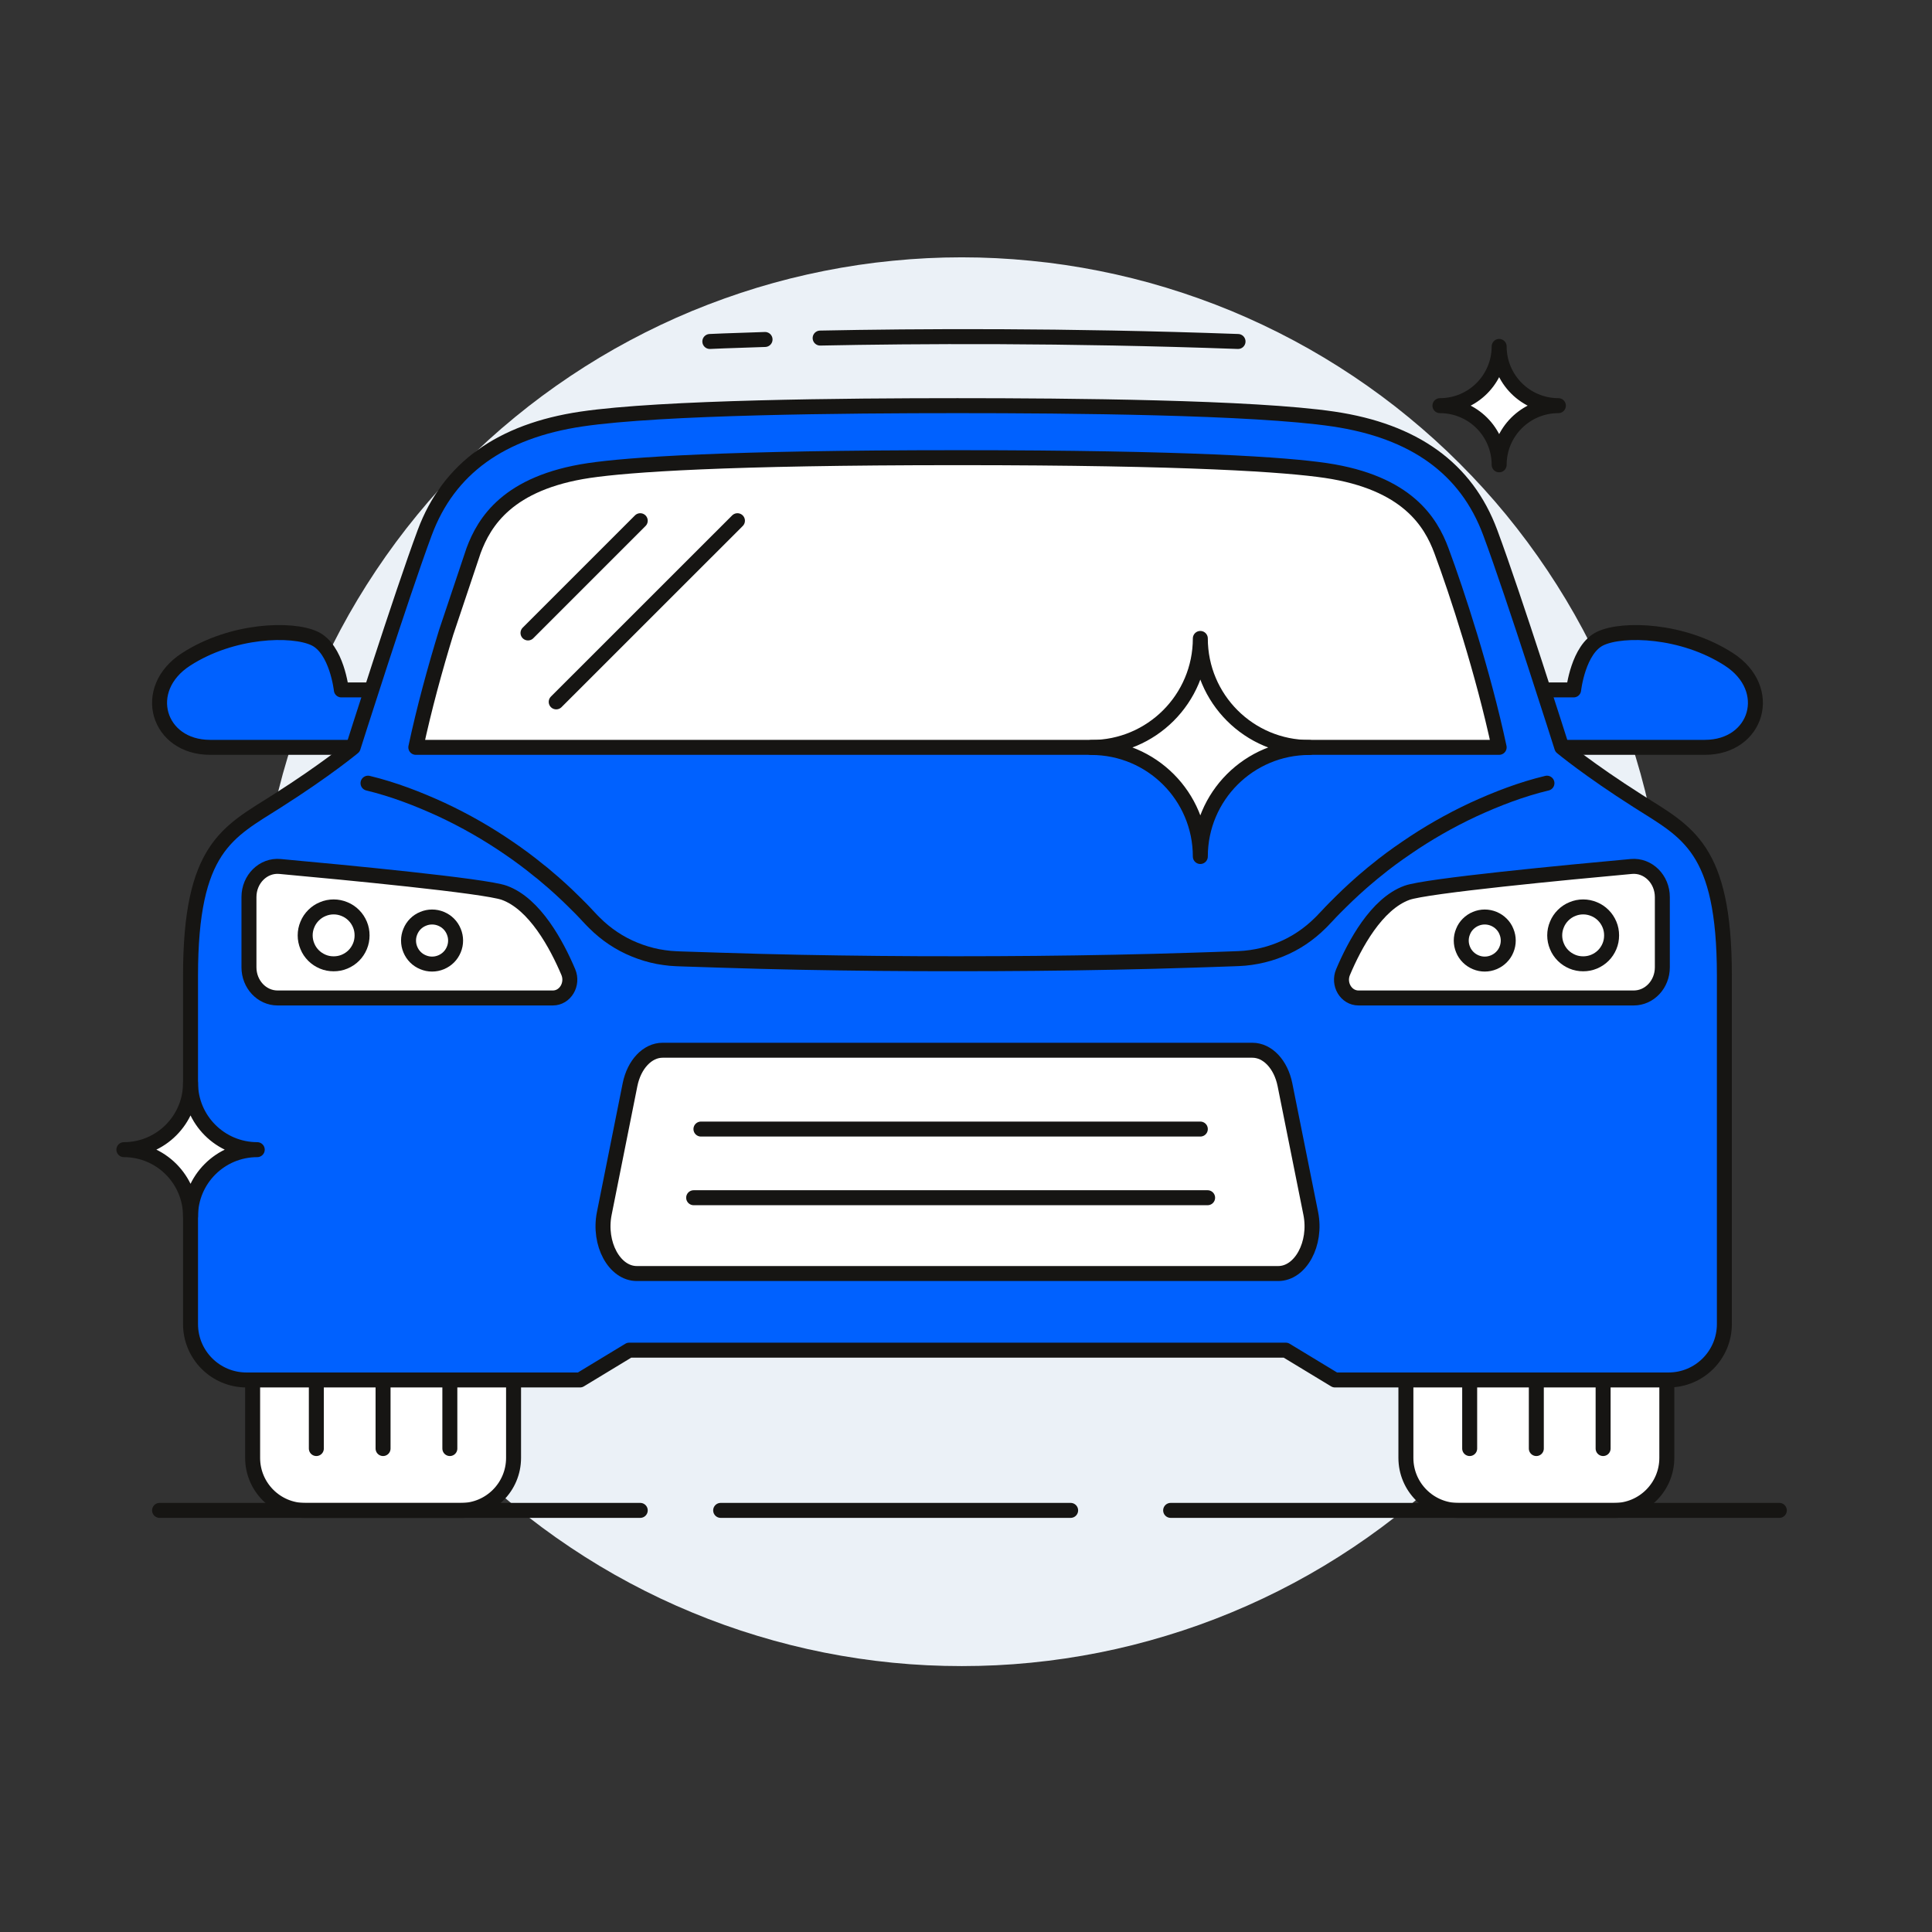 <svg xmlns="http://www.w3.org/2000/svg" xmlns:xlink="http://www.w3.org/1999/xlink" width="150" zoomAndPan="magnify" viewBox="0 0 112.5 112.5" height="150" preserveAspectRatio="xMidYMid meet" version="1.0"><rect x="0" y="0" width="112.5" height="112.5" fill="#333333" stroke="none"/><path fill="#ebf1f7" d="M 97.016 56 C 97.016 57.344 96.953 58.684 96.82 60.02 C 96.688 61.359 96.492 62.684 96.23 64.004 C 95.969 65.32 95.641 66.621 95.25 67.906 C 94.863 69.191 94.41 70.457 93.895 71.699 C 93.383 72.938 92.809 74.152 92.176 75.336 C 91.543 76.52 90.852 77.672 90.105 78.789 C 89.359 79.906 88.559 80.984 87.707 82.023 C 86.855 83.059 85.953 84.055 85.004 85.004 C 84.055 85.953 83.059 86.855 82.023 87.707 C 80.984 88.559 79.906 89.359 78.789 90.105 C 77.672 90.852 76.52 91.543 75.336 92.176 C 74.152 92.809 72.938 93.383 71.699 93.895 C 70.457 94.41 69.191 94.863 67.906 95.25 C 66.621 95.641 65.32 95.969 64.004 96.23 C 62.684 96.492 61.359 96.688 60.02 96.82 C 58.684 96.953 57.344 97.016 56 97.016 C 54.656 97.016 53.316 96.953 51.98 96.82 C 50.645 96.688 49.316 96.492 48 96.23 C 46.684 95.969 45.379 95.641 44.094 95.25 C 42.809 94.863 41.547 94.41 40.305 93.895 C 39.062 93.383 37.852 92.809 36.668 92.176 C 35.48 91.543 34.332 90.852 33.215 90.105 C 32.098 89.359 31.02 88.559 29.98 87.707 C 28.941 86.855 27.949 85.953 27 85.004 C 26.047 84.055 25.148 83.059 24.297 82.023 C 23.441 80.984 22.645 79.906 21.898 78.789 C 21.152 77.672 20.461 76.52 19.828 75.336 C 19.195 74.152 18.621 72.938 18.105 71.699 C 17.594 70.457 17.141 69.191 16.75 67.906 C 16.359 66.621 16.035 65.32 15.773 64.004 C 15.512 62.684 15.312 61.359 15.184 60.02 C 15.051 58.684 14.984 57.344 14.984 56 C 14.984 54.656 15.051 53.316 15.184 51.98 C 15.312 50.645 15.512 49.316 15.773 48 C 16.035 46.684 16.359 45.379 16.75 44.094 C 17.141 42.809 17.594 41.547 18.105 40.305 C 18.621 39.062 19.195 37.852 19.828 36.668 C 20.461 35.48 21.152 34.332 21.898 33.215 C 22.645 32.098 23.441 31.02 24.297 29.98 C 25.148 28.941 26.047 27.949 27 27 C 27.949 26.047 28.941 25.148 29.98 24.297 C 31.02 23.441 32.098 22.645 33.215 21.898 C 34.332 21.152 35.48 20.461 36.668 19.828 C 37.852 19.195 39.062 18.621 40.305 18.105 C 41.547 17.594 42.809 17.141 44.094 16.75 C 45.379 16.359 46.684 16.035 48 15.773 C 49.316 15.512 50.645 15.312 51.98 15.184 C 53.316 15.051 54.656 14.984 56 14.984 C 57.344 14.984 58.684 15.051 60.02 15.184 C 61.359 15.312 62.684 15.512 64.004 15.773 C 65.32 16.035 66.621 16.359 67.906 16.75 C 69.191 17.141 70.457 17.594 71.699 18.105 C 72.938 18.621 74.152 19.195 75.336 19.828 C 76.52 20.461 77.672 21.152 78.789 21.898 C 79.906 22.645 80.984 23.441 82.023 24.297 C 83.059 25.148 84.055 26.047 85.004 27 C 85.953 27.949 86.855 28.941 87.707 29.98 C 88.559 31.02 89.359 32.098 90.105 33.215 C 90.852 34.332 91.543 35.48 92.176 36.668 C 92.809 37.852 93.383 39.062 93.895 40.305 C 94.41 41.547 94.863 42.809 95.25 44.094 C 95.641 45.379 95.969 46.684 96.23 48 C 96.492 49.316 96.688 50.645 96.82 51.98 C 96.953 53.316 97.016 54.656 97.016 56 Z M 97.016 56 " fill-opacity="1" fill-rule="nonzero"/><path stroke-linecap="round" transform="matrix(0.109, 0, 0, 0.109, 0, 0)" fill-opacity="1" fill="#ffffff" fill-rule="nonzero" stroke-linejoin="round" d="M 134.962 667.523 L 274.352 667.523 L 274.352 778.842 C 274.352 794.341 261.781 806.913 246.281 806.913 L 163.032 806.913 C 147.533 806.913 134.962 794.341 134.962 778.842 Z M 134.962 667.523 " stroke="#161513" stroke-width="8" stroke-opacity="1" stroke-miterlimit="4"/><path stroke-linecap="round" transform="matrix(0.109, 0, 0, 0.109, 0, 0)" fill-opacity="1" fill="#ffffff" fill-rule="nonzero" stroke-linejoin="round" d="M 751.057 667.523 L 890.447 667.523 L 890.447 778.842 C 890.447 794.341 877.876 806.913 862.376 806.913 L 779.128 806.913 C 763.628 806.913 751.057 794.341 751.057 778.842 Z M 751.057 667.523 " stroke="#161513" stroke-width="8" stroke-opacity="1" stroke-miterlimit="4"/><path stroke-linecap="round" transform="matrix(0.109, 0, 0, 0.109, 0, 0)" fill-opacity="1" fill="#0061ff" fill-rule="nonzero" stroke-linejoin="round" d="M 190.318 399.242 L 112.212 399.242 C 84.32 399.242 74.749 368.136 99.462 352.207 C 124.176 336.279 156.033 335.458 167.997 341.065 C 179.961 346.636 182.354 368.564 182.354 368.564 L 206.282 368.564 Z M 190.318 399.242 " stroke="#161513" stroke-width="8" stroke-opacity="1" stroke-miterlimit="4"/><path stroke-linecap="round" transform="matrix(0.109, 0, 0, 0.109, 0, 0)" fill-opacity="1" fill="#0061ff" fill-rule="nonzero" stroke-linejoin="round" d="M 832.662 399.242 L 910.803 399.242 C 938.696 399.242 948.267 368.136 923.553 352.207 C 898.839 336.279 866.947 335.458 854.983 341.065 C 843.055 346.636 840.662 368.564 840.662 368.564 L 816.734 368.564 L 832.698 399.242 Z M 832.662 399.242 " stroke="#161513" stroke-width="8" stroke-opacity="1" stroke-miterlimit="4"/><path stroke-linecap="round" transform="matrix(0.109, 0, 0, 0.109, 0, 0)" fill-opacity="1" fill="#0061ff" fill-rule="nonzero" stroke-linejoin="round" d="M 874.983 427.92 C 848.698 411.206 834.341 399.242 834.341 399.242 C 834.341 399.242 808.841 318.708 796.091 284.459 C 783.342 250.174 755.414 230.245 712.379 223.853 C 669.344 217.496 570.632 216.71 511.526 216.71 C 452.384 216.71 353.672 217.496 310.637 223.853 C 267.602 230.245 239.71 250.174 226.924 284.459 C 214.174 318.744 188.675 399.242 188.675 399.242 C 188.675 399.242 174.318 411.206 148.033 427.92 C 121.748 444.67 101.784 452.634 101.784 521.204 L 101.784 707.343 C 101.784 723.843 115.176 737.2 131.64 737.2 L 309.851 737.2 L 336.136 721.272 L 686.879 721.272 L 713.165 737.2 L 891.375 737.2 C 907.839 737.2 921.196 723.843 921.196 707.343 L 921.196 521.204 C 921.196 452.634 901.268 444.67 874.983 427.92 Z M 874.983 427.92 " stroke="#161513" stroke-width="8" stroke-opacity="1" stroke-miterlimit="4"/><path stroke-linecap="round" transform="matrix(0.109, 0, 0, 0.109, 0, 0)" fill-opacity="1" fill="#ffffff" fill-rule="nonzero" stroke-linejoin="round" d="M 770.021 294.137 C 764.342 278.887 751.735 257.816 708.307 251.352 C 687.129 248.245 635.809 244.495 511.49 244.495 C 387.207 244.495 335.886 248.245 314.708 251.352 C 271.245 257.816 258.673 278.887 252.995 294.137 L 238.317 337.922 C 232.46 357.029 226.531 378.635 222.138 399.242 L 800.877 399.242 C 792.449 359.707 778.342 316.494 770.021 294.137 Z M 770.021 294.137 " stroke="#161513" stroke-width="8" stroke-opacity="1" stroke-miterlimit="4"/><path stroke-linecap="round" transform="matrix(0.109, 0, 0, 0.109, 0, 0)" fill-opacity="1" fill="#ffffff" fill-rule="nonzero" stroke-linejoin="round" d="M 132.997 479.241 L 132.997 516.74 C 132.997 525.811 139.854 533.132 148.283 533.132 L 295.351 533.132 C 301.958 533.132 306.315 525.775 303.601 519.311 C 297.387 504.669 285.744 482.883 269.423 476.955 C 259.138 473.205 183.604 465.991 149.568 462.884 C 140.64 462.062 132.997 469.634 132.997 479.241 Z M 132.997 479.241 " stroke="#161513" stroke-width="8" stroke-opacity="1" stroke-miterlimit="4"/><path stroke-linecap="round" transform="matrix(0.109, 0, 0, 0.109, 0, 0)" fill-opacity="1" fill="#ffffff" fill-rule="nonzero" stroke-linejoin="round" d="M 888.054 479.241 L 888.054 516.74 C 888.054 525.811 881.233 533.132 872.769 533.132 L 725.736 533.132 C 719.093 533.132 714.736 525.775 717.486 519.311 C 723.664 504.669 735.307 482.883 751.628 476.955 C 761.914 473.205 837.448 465.991 871.483 462.884 C 880.411 462.062 888.054 469.634 888.054 479.241 Z M 888.054 479.241 " stroke="#161513" stroke-width="8" stroke-opacity="1" stroke-miterlimit="4"/><path stroke-linecap="round" transform="matrix(0.109, 0, 0, 0.109, 0, 0)" fill-opacity="1" fill="#ffffff" fill-rule="nonzero" stroke-linejoin="round" d="M 700.236 648.273 L 686.451 579.489 C 684.272 568.596 677.165 561.06 669.058 561.06 L 353.957 561.06 C 345.886 561.06 338.743 568.596 336.565 579.489 L 322.815 648.273 C 319.601 664.415 328.244 680.344 340.208 680.344 L 682.844 680.344 C 694.808 680.344 703.45 664.38 700.236 648.273 Z M 700.236 648.273 " stroke="#161513" stroke-width="8" stroke-opacity="1" stroke-miterlimit="4"/><path stroke-linecap="round" transform="matrix(0.109, 0, 0, 0.109, 0, 0)" fill="none" stroke-linejoin="round" d="M 196.603 418.385 C 210.353 421.706 223.388 426.777 235.924 432.527 C 248.459 438.384 260.388 445.206 271.637 452.92 C 277.245 456.741 282.709 460.777 287.923 465.062 L 289.923 466.634 L 291.851 468.276 C 293.137 469.384 294.458 470.455 295.708 471.562 C 298.244 473.812 300.744 476.026 303.173 478.383 C 305.637 480.669 307.958 483.133 310.351 485.455 C 311.53 486.633 312.672 487.883 313.815 489.098 L 315.565 490.955 L 316.529 491.955 L 317.672 493.097 C 323.672 499.097 330.958 504.026 338.993 507.276 C 343.029 508.919 347.207 510.204 351.493 511.026 C 353.672 511.418 355.814 511.74 358.029 511.954 C 359.1 512.061 360.207 512.097 361.314 512.168 L 364.064 512.276 L 385.135 512.954 C 399.171 513.418 413.206 513.776 427.277 514.061 C 455.348 514.597 483.419 514.883 511.526 514.847 C 539.597 514.847 567.703 514.597 595.774 514.026 C 609.809 513.74 623.881 513.383 637.916 512.918 C 644.916 512.668 651.951 512.49 658.987 512.204 L 661.737 512.097 C 662.844 512.026 663.915 511.99 665.023 511.883 C 667.201 511.668 669.38 511.383 671.522 510.954 C 675.844 510.133 680.022 508.883 684.022 507.24 C 692.094 503.99 699.308 499.062 705.343 493.062 L 706.486 491.919 L 707.45 490.883 L 709.2 489.062 C 710.343 487.848 711.486 486.598 712.665 485.419 C 715.057 483.098 717.379 480.633 719.843 478.348 C 722.271 475.991 724.807 473.776 727.307 471.526 C 728.557 470.384 729.878 469.348 731.164 468.241 L 733.093 466.598 L 735.057 465.027 C 740.307 460.705 745.771 456.705 751.414 452.884 C 762.628 445.17 774.556 438.349 787.092 432.491 C 799.627 426.742 812.698 421.67 826.412 418.385 " stroke="#161513" stroke-width="8" stroke-opacity="1" stroke-miterlimit="4"/><path stroke-linecap="round" transform="matrix(0.109, 0, 0, 0.109, 0, 0)" fill="none" stroke-linejoin="round" d="M 168.997 739.343 L 168.997 773.842 " stroke="#161513" stroke-width="8" stroke-opacity="1" stroke-miterlimit="4"/><path stroke-linecap="round" transform="matrix(0.109, 0, 0, 0.109, 0, 0)" fill="none" stroke-linejoin="round" d="M 204.639 739.343 L 204.639 773.842 " stroke="#161513" stroke-width="8" stroke-opacity="1" stroke-miterlimit="4"/><path stroke-linecap="round" transform="matrix(0.109, 0, 0, 0.109, 0, 0)" fill="none" stroke-linejoin="round" d="M 240.317 739.343 L 240.317 773.842 " stroke="#161513" stroke-width="8" stroke-opacity="1" stroke-miterlimit="4"/><path stroke-linecap="round" transform="matrix(0.109, 0, 0, 0.109, 0, 0)" fill="none" stroke-linejoin="round" d="M 785.127 739.343 L 785.127 773.842 " stroke="#161513" stroke-width="8" stroke-opacity="1" stroke-miterlimit="4"/><path stroke-linecap="round" transform="matrix(0.109, 0, 0, 0.109, 0, 0)" fill="none" stroke-linejoin="round" d="M 820.734 739.343 L 820.734 773.842 " stroke="#161513" stroke-width="8" stroke-opacity="1" stroke-miterlimit="4"/><path stroke-linecap="round" transform="matrix(0.109, 0, 0, 0.109, 0, 0)" fill="none" stroke-linejoin="round" d="M 856.412 739.343 L 856.412 773.842 " stroke="#161513" stroke-width="8" stroke-opacity="1" stroke-miterlimit="4"/><path stroke-linecap="round" transform="matrix(0.109, 0, 0, 0.109, 0, 0)" fill="none" stroke-linejoin="round" d="M 374.457 603.167 L 641.237 603.167 " stroke="#161513" stroke-width="8" stroke-opacity="1" stroke-miterlimit="4"/><path stroke-linecap="round" transform="matrix(0.109, 0, 0, 0.109, 0, 0)" fill="none" stroke-linejoin="round" d="M 370.564 639.845 L 645.13 639.845 " stroke="#161513" stroke-width="8" stroke-opacity="1" stroke-miterlimit="4"/><path stroke-linecap="round" transform="matrix(0.109, 0, 0, 0.109, 0, 0)" fill="none" stroke-linejoin="round" d="M 625.381 806.877 L 950.553 806.877 " stroke="#161513" stroke-width="8" stroke-opacity="1" stroke-miterlimit="4"/><path stroke-linecap="round" transform="matrix(0.109, 0, 0, 0.109, 0, 0)" fill="none" stroke-linejoin="round" d="M 384.992 806.877 L 571.953 806.877 " stroke="#161513" stroke-width="8" stroke-opacity="1" stroke-miterlimit="4"/><path stroke-linecap="round" transform="matrix(0.109, 0, 0, 0.109, 0, 0)" fill="none" stroke-linejoin="round" d="M 85.248 806.877 L 342.029 806.877 " stroke="#161513" stroke-width="8" stroke-opacity="1" stroke-miterlimit="4"/><path stroke-linecap="round" transform="matrix(0.109, 0, 0, 0.109, 0, 0)" fill="none" stroke-linejoin="round" d="M 438.134 180.604 C 489.026 179.568 568.81 179.068 661.38 182.425 " stroke="#161513" stroke-width="8" stroke-opacity="1" stroke-miterlimit="4"/><path stroke-linecap="round" transform="matrix(0.109, 0, 0, 0.109, 0, 0)" fill="none" stroke-linejoin="round" d="M 379.207 182.425 C 379.207 182.425 389.742 181.925 408.706 181.354 " stroke="#161513" stroke-width="8" stroke-opacity="1" stroke-miterlimit="4"/><path stroke-linecap="round" transform="matrix(0.109, 0, 0, 0.109, 0, 0)" fill-opacity="1" fill="#ffffff" fill-rule="nonzero" stroke-linejoin="round" d="M 101.784 649.773 C 101.784 630.095 85.855 614.166 66.177 614.166 C 85.855 614.166 101.784 598.203 101.784 578.524 C 101.784 598.203 117.748 614.166 137.426 614.166 C 117.748 614.166 101.784 630.095 101.784 649.773 Z M 101.784 649.773 " stroke="#161513" stroke-width="8" stroke-opacity="1" stroke-miterlimit="4"/><path stroke-linecap="round" transform="matrix(0.109, 0, 0, 0.109, 0, 0)" fill-opacity="1" fill="#ffffff" fill-rule="nonzero" stroke-linejoin="round" d="M 641.237 457.562 C 641.237 425.384 615.166 399.314 582.989 399.314 C 615.166 399.314 641.237 373.243 641.237 341.065 C 641.237 373.243 667.308 399.314 699.486 399.314 C 667.308 399.314 641.237 425.384 641.237 457.562 Z M 641.237 457.562 " stroke="#161513" stroke-width="8" stroke-opacity="1" stroke-miterlimit="4"/><path stroke-linecap="round" transform="matrix(0.109, 0, 0, 0.109, 0, 0)" fill-opacity="1" fill="#ffffff" fill-rule="nonzero" stroke-linejoin="round" d="M 800.877 248.317 C 800.877 230.853 786.735 216.71 769.235 216.71 C 786.735 216.71 800.877 202.532 800.877 185.068 C 800.877 202.532 815.055 216.71 832.519 216.71 C 815.055 216.71 800.877 230.853 800.877 248.317 Z M 800.877 248.317 " stroke="#161513" stroke-width="8" stroke-opacity="1" stroke-miterlimit="4"/><path stroke-linecap="round" transform="matrix(0.109, 0, 0, 0.109, 0, 0)" fill="none" stroke-linejoin="round" d="M 342.029 278.173 L 282.066 338.136 " stroke="#161513" stroke-width="8" stroke-opacity="1" stroke-miterlimit="4"/><path stroke-linecap="round" transform="matrix(0.109, 0, 0, 0.109, 0, 0)" fill="none" stroke-linejoin="round" d="M 393.957 278.173 L 297.137 374.957 " stroke="#161513" stroke-width="8" stroke-opacity="1" stroke-miterlimit="4"/><path stroke-linecap="round" transform="matrix(0.109, 0, 0, 0.109, 0, 0)" fill="none" stroke-linejoin="round" d="M 193.425 499.704 C 193.425 501.704 193.068 503.669 192.282 505.526 C 191.496 507.383 190.425 509.026 188.996 510.454 C 187.568 511.883 185.925 512.954 184.068 513.74 C 182.211 514.526 180.246 514.883 178.246 514.883 C 176.211 514.883 174.282 514.526 172.425 513.74 C 170.568 512.954 168.925 511.883 167.497 510.454 C 166.068 509.026 164.961 507.383 164.211 505.526 C 163.425 503.669 163.032 501.704 163.032 499.704 C 163.032 497.669 163.425 495.74 164.211 493.883 C 164.961 492.026 166.068 490.383 167.497 488.955 C 168.925 487.526 170.568 486.419 172.425 485.669 C 174.282 484.883 176.211 484.49 178.246 484.49 C 180.246 484.49 182.211 484.883 184.068 485.669 C 185.925 486.419 187.568 487.526 188.996 488.955 C 190.425 490.383 191.496 492.026 192.282 493.883 C 193.068 495.74 193.425 497.669 193.425 499.704 Z M 193.425 499.704 " stroke="#161513" stroke-width="8" stroke-opacity="1" stroke-miterlimit="4"/><path stroke-linecap="round" transform="matrix(0.109, 0, 0, 0.109, 0, 0)" fill="none" stroke-linejoin="round" d="M 243.388 502.454 C 243.388 504.133 243.067 505.74 242.424 507.276 C 241.781 508.811 240.888 510.169 239.71 511.347 C 238.531 512.526 237.174 513.418 235.638 514.061 C 234.103 514.704 232.495 515.026 230.817 515.026 C 229.138 515.026 227.567 514.704 226.031 514.061 C 224.46 513.418 223.103 512.526 221.924 511.347 C 220.746 510.169 219.853 508.811 219.21 507.276 C 218.567 505.74 218.246 504.133 218.246 502.454 C 218.246 500.812 218.567 499.204 219.21 497.669 C 219.853 496.097 220.746 494.74 221.924 493.562 C 223.103 492.383 224.46 491.49 226.031 490.847 C 227.567 490.205 229.138 489.883 230.817 489.883 C 232.495 489.883 234.103 490.205 235.638 490.847 C 237.174 491.49 238.531 492.383 239.71 493.562 C 240.888 494.74 241.781 496.097 242.424 497.669 C 243.067 499.204 243.388 500.812 243.388 502.454 Z M 243.388 502.454 " stroke="#161513" stroke-width="8" stroke-opacity="1" stroke-miterlimit="4"/><path stroke-linecap="round" transform="matrix(0.109, 0, 0, 0.109, 0, 0)" fill="none" stroke-linejoin="round" d="M 860.947 499.704 C 860.947 501.704 860.59 503.669 859.804 505.526 C 859.019 507.383 857.947 509.026 856.519 510.454 C 855.09 511.883 853.447 512.954 851.59 513.74 C 849.698 514.526 847.769 514.883 845.769 514.883 C 843.733 514.883 841.805 514.526 839.948 513.74 C 838.091 512.954 836.448 511.883 835.019 510.454 C 833.591 509.026 832.484 507.383 831.734 505.526 C 830.948 503.669 830.555 501.704 830.555 499.704 C 830.555 497.669 830.948 495.74 831.734 493.883 C 832.484 492.026 833.591 490.383 835.019 488.955 C 836.448 487.526 838.091 486.419 839.948 485.669 C 841.805 484.883 843.733 484.49 845.769 484.49 C 847.769 484.49 849.698 484.883 851.59 485.669 C 853.447 486.419 855.09 487.526 856.519 488.955 C 857.947 490.383 859.019 492.026 859.804 493.883 C 860.59 495.74 860.947 497.669 860.947 499.704 Z M 860.947 499.704 " stroke="#161513" stroke-width="8" stroke-opacity="1" stroke-miterlimit="4"/><path stroke-linecap="round" transform="matrix(0.109, 0, 0, 0.109, 0, 0)" fill="none" stroke-linejoin="round" d="M 805.734 502.454 C 805.734 504.133 805.413 505.74 804.77 507.276 C 804.163 508.811 803.234 510.169 802.056 511.347 C 800.877 512.526 799.52 513.418 797.984 514.061 C 796.449 514.704 794.841 515.026 793.163 515.026 C 791.52 515.026 789.913 514.704 788.377 514.061 C 786.842 513.418 785.485 512.526 784.306 511.347 C 783.127 510.169 782.199 508.811 781.592 507.276 C 780.949 505.74 780.627 504.133 780.627 502.454 C 780.627 500.812 780.949 499.204 781.592 497.669 C 782.199 496.097 783.127 494.74 784.306 493.562 C 785.485 492.383 786.842 491.49 788.377 490.847 C 789.913 490.205 791.52 489.883 793.163 489.883 C 794.841 489.883 796.449 490.205 797.984 490.847 C 799.52 491.49 800.877 492.383 802.056 493.562 C 803.234 494.74 804.163 496.097 804.77 497.669 C 805.413 499.204 805.734 500.812 805.734 502.454 Z M 805.734 502.454 " stroke="#161513" stroke-width="8" stroke-opacity="1" stroke-miterlimit="4"/></svg>
